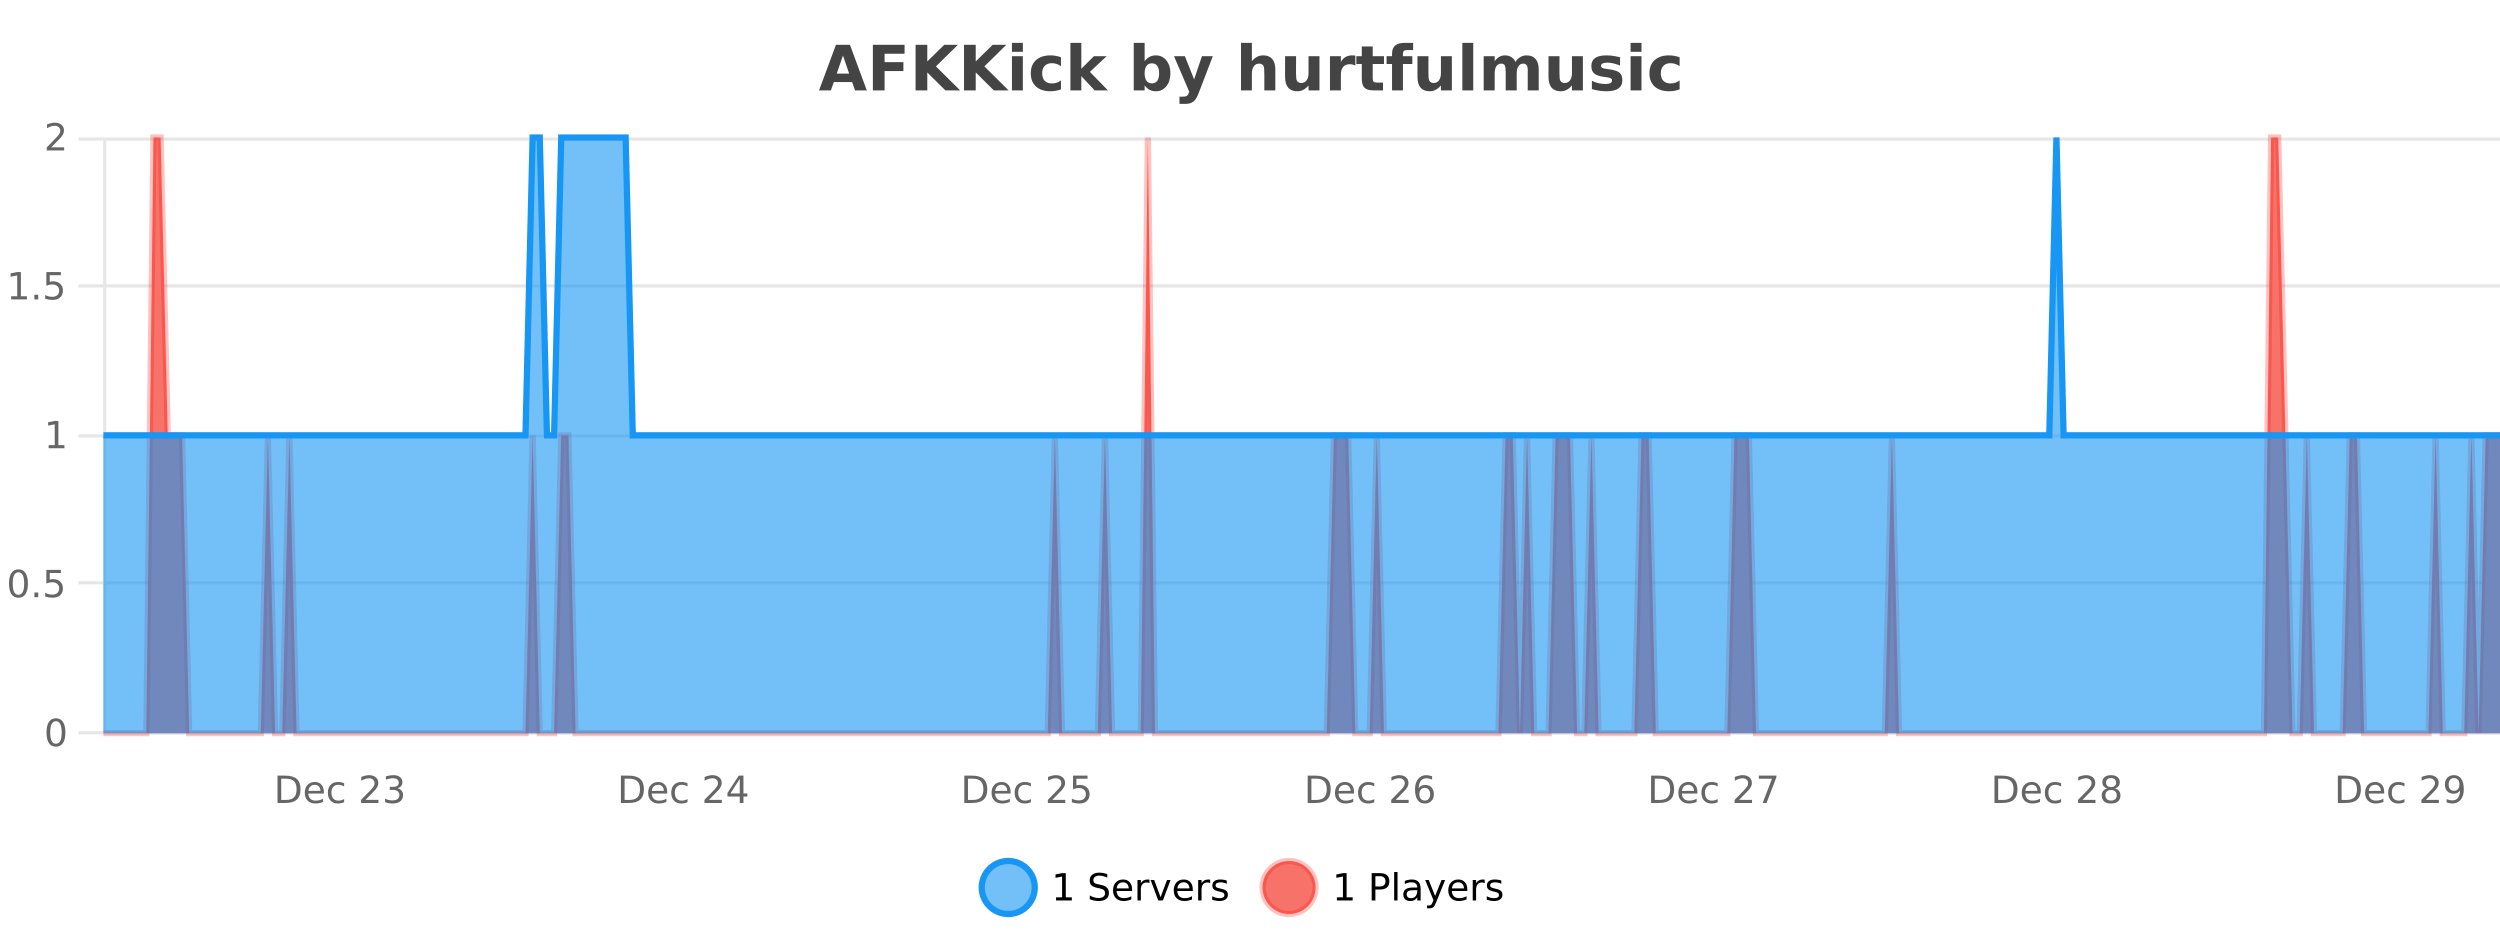 <?xml version="1.0" encoding="UTF-8"?>
<svg xmlns="http://www.w3.org/2000/svg" xmlns:xlink="http://www.w3.org/1999/xlink" width="800pt" height="300pt" viewBox="0 0 800 300" version="1.1">
<defs>
<clipPath id="clip1">
  <path d="M 285 263 L 360 263 L 360 300 L 285 300 Z M 285 263 "/>
</clipPath>
<clipPath id="clip2">
  <path d="M 375 263 L 450 263 L 450 300 L 375 300 Z M 375 263 "/>
</clipPath>
<clipPath id="clip3">
  <path d="M 33.086 44 L 800 44 L 800 234.602 L 33.086 234.602 Z M 33.086 44 "/>
</clipPath>
<clipPath id="clip4">
  <path d="M 32.086 43 L 800 43 L 800 235.602 L 32.086 235.602 Z M 32.086 43 "/>
</clipPath>
<clipPath id="clip5">
  <path d="M 33.086 44 L 800 44 L 800 234.602 L 33.086 234.602 Z M 33.086 44 "/>
</clipPath>
<clipPath id="clip6">
  <path d="M 32.086 43 L 800 43 L 800 168 L 32.086 168 Z M 32.086 43 "/>
</clipPath>
</defs>
<g id="surface4361471">
<rect x="0" y="0" width="800" height="300" style="fill:rgb(100%,100%,100%);fill-opacity:1;stroke:none;"/>
<path style="fill:none;stroke-width:1;stroke-linecap:butt;stroke-linejoin:miter;stroke:rgb(0%,0%,0%);stroke-opacity:0.098;stroke-miterlimit:10;" d="M 34 234.5 L 800 234.5 "/>
<path style="fill:none;stroke-width:1;stroke-linecap:butt;stroke-linejoin:miter;stroke:rgb(0%,0%,0%);stroke-opacity:0.098;stroke-miterlimit:10;" d="M 25.086 234.5 L 33 234.5 "/>
<path style="fill:none;stroke-width:1;stroke-linecap:butt;stroke-linejoin:miter;stroke:rgb(0%,0%,0%);stroke-opacity:0.098;stroke-miterlimit:10;" d="M 34 186.5 L 800 186.5 "/>
<path style="fill:none;stroke-width:1;stroke-linecap:butt;stroke-linejoin:miter;stroke:rgb(0%,0%,0%);stroke-opacity:0.098;stroke-miterlimit:10;" d="M 25.086 186.5 L 33 186.5 "/>
<path style="fill:none;stroke-width:1;stroke-linecap:butt;stroke-linejoin:miter;stroke:rgb(0%,0%,0%);stroke-opacity:0.098;stroke-miterlimit:10;" d="M 34 139.5 L 800 139.5 "/>
<path style="fill:none;stroke-width:1;stroke-linecap:butt;stroke-linejoin:miter;stroke:rgb(0%,0%,0%);stroke-opacity:0.098;stroke-miterlimit:10;" d="M 25.086 139.5 L 33 139.5 "/>
<path style="fill:none;stroke-width:1;stroke-linecap:butt;stroke-linejoin:miter;stroke:rgb(0%,0%,0%);stroke-opacity:0.098;stroke-miterlimit:10;" d="M 34 91.5 L 800 91.5 "/>
<path style="fill:none;stroke-width:1;stroke-linecap:butt;stroke-linejoin:miter;stroke:rgb(0%,0%,0%);stroke-opacity:0.098;stroke-miterlimit:10;" d="M 25.086 91.5 L 33 91.5 "/>
<path style="fill:none;stroke-width:1;stroke-linecap:butt;stroke-linejoin:miter;stroke:rgb(0%,0%,0%);stroke-opacity:0.098;stroke-miterlimit:10;" d="M 34 44.5 L 800 44.5 "/>
<path style="fill:none;stroke-width:1;stroke-linecap:butt;stroke-linejoin:miter;stroke:rgb(0%,0%,0%);stroke-opacity:0.098;stroke-miterlimit:10;" d="M 25.086 44.5 L 33 44.5 "/>
<path style=" stroke:none;fill-rule:nonzero;fill:rgb(9.02%,58.824%,95.294%);fill-opacity:0.6;" d="M 331.121 284 C 331.121 288.688 327.324 292.484 322.637 292.484 C 317.953 292.484 314.152 288.688 314.152 284 C 314.152 279.312 317.953 275.516 322.637 275.516 C 327.324 275.516 331.121 279.312 331.121 284 Z M 331.121 284 "/>
<g clip-path="url(#clip1)" clip-rule="nonzero">
<path style="fill:none;stroke-width:2;stroke-linecap:butt;stroke-linejoin:miter;stroke:rgb(9.02%,58.824%,95.294%);stroke-opacity:1;stroke-miterlimit:10;" d="M 331.121 284 C 331.121 288.688 327.324 292.484 322.637 292.484 C 317.953 292.484 314.152 288.688 314.152 284 C 314.152 279.312 317.953 275.516 322.637 275.516 C 327.324 275.516 331.121 279.312 331.121 284 Z M 331.121 284 "/>
</g>
<path style=" stroke:none;fill-rule:nonzero;fill:rgb(0%,0%,0%);fill-opacity:1;" d="M 337.938 287.156 L 339.875 287.156 L 339.875 280.484 L 337.766 280.906 L 337.766 279.828 L 339.859 279.406 L 341.047 279.406 L 341.047 287.156 L 342.984 287.156 L 342.984 288.156 L 337.938 288.156 Z M 354.32 279.688 L 354.32 280.844 C 353.871 280.637 353.445 280.48 353.039 280.375 C 352.641 280.262 352.262 280.203 351.898 280.203 C 351.25 280.203 350.75 280.328 350.398 280.578 C 350.055 280.828 349.883 281.188 349.883 281.656 C 349.883 282.043 349.996 282.336 350.227 282.531 C 350.453 282.73 350.898 282.887 351.555 283 L 352.258 283.156 C 353.141 283.324 353.793 283.621 354.211 284.047 C 354.637 284.465 354.852 285.027 354.852 285.734 C 354.852 286.59 354.562 287.234 353.992 287.672 C 353.43 288.109 352.594 288.328 351.492 288.328 C 351.086 288.328 350.648 288.281 350.18 288.188 C 349.711 288.094 349.227 287.953 348.727 287.766 L 348.727 286.547 C 349.203 286.82 349.672 287.023 350.133 287.156 C 350.602 287.293 351.055 287.359 351.492 287.359 C 352.168 287.359 352.688 287.23 353.055 286.969 C 353.43 286.699 353.617 286.32 353.617 285.828 C 353.617 285.402 353.48 285.07 353.211 284.828 C 352.949 284.578 352.516 284.398 351.914 284.281 L 351.195 284.141 C 350.309 283.965 349.668 283.688 349.273 283.312 C 348.887 282.938 348.695 282.418 348.695 281.75 C 348.695 280.969 348.965 280.359 349.508 279.922 C 350.047 279.477 350.797 279.25 351.758 279.25 C 352.172 279.25 352.59 279.289 353.008 279.359 C 353.434 279.434 353.871 279.543 354.32 279.688 Z M 362.266 284.609 L 362.266 285.125 L 357.297 285.125 C 357.348 285.875 357.57 286.445 357.969 286.828 C 358.375 287.215 358.93 287.406 359.641 287.406 C 360.055 287.406 360.457 287.359 360.844 287.266 C 361.238 287.164 361.629 287.008 362.016 286.797 L 362.016 287.828 C 361.617 287.984 361.219 288.105 360.812 288.188 C 360.406 288.281 359.992 288.328 359.578 288.328 C 358.535 288.328 357.707 288.027 357.094 287.422 C 356.477 286.809 356.172 285.98 356.172 284.938 C 356.172 283.867 356.461 283.016 357.047 282.391 C 357.629 281.758 358.41 281.438 359.391 281.438 C 360.273 281.438 360.973 281.727 361.484 282.297 C 362.004 282.859 362.266 283.633 362.266 284.609 Z M 361.188 284.281 C 361.176 283.699 361.008 283.23 360.688 282.875 C 360.363 282.523 359.938 282.344 359.406 282.344 C 358.801 282.344 358.316 282.516 357.953 282.859 C 357.598 283.203 357.395 283.684 357.344 284.297 Z M 367.836 282.594 C 367.711 282.531 367.574 282.484 367.43 282.453 C 367.293 282.414 367.137 282.391 366.961 282.391 C 366.355 282.391 365.887 282.59 365.555 282.984 C 365.23 283.383 365.07 283.953 365.07 284.703 L 365.07 288.156 L 363.992 288.156 L 363.992 281.594 L 365.07 281.594 L 365.07 282.609 C 365.297 282.215 365.594 281.922 365.961 281.734 C 366.324 281.539 366.766 281.438 367.289 281.438 C 367.359 281.438 367.438 281.445 367.523 281.453 C 367.617 281.465 367.715 281.48 367.82 281.5 Z M 368.195 281.594 L 369.336 281.594 L 371.383 287.094 L 373.445 281.594 L 374.586 281.594 L 372.117 288.156 L 370.648 288.156 Z M 381.688 284.609 L 381.688 285.125 L 376.719 285.125 C 376.77 285.875 376.992 286.445 377.391 286.828 C 377.797 287.215 378.352 287.406 379.062 287.406 C 379.477 287.406 379.879 287.359 380.266 287.266 C 380.66 287.164 381.051 287.008 381.438 286.797 L 381.438 287.828 C 381.039 287.984 380.641 288.105 380.234 288.188 C 379.828 288.281 379.414 288.328 379 288.328 C 377.957 288.328 377.129 288.027 376.516 287.422 C 375.898 286.809 375.594 285.98 375.594 284.938 C 375.594 283.867 375.883 283.016 376.469 282.391 C 377.051 281.758 377.832 281.438 378.812 281.438 C 379.695 281.438 380.395 281.727 380.906 282.297 C 381.426 282.859 381.688 283.633 381.688 284.609 Z M 380.609 284.281 C 380.598 283.699 380.43 283.23 380.109 282.875 C 379.785 282.523 379.359 282.344 378.828 282.344 C 378.223 282.344 377.738 282.516 377.375 282.859 C 377.02 283.203 376.816 283.684 376.766 284.297 Z M 387.258 282.594 C 387.133 282.531 386.996 282.484 386.852 282.453 C 386.715 282.414 386.559 282.391 386.383 282.391 C 385.777 282.391 385.309 282.59 384.977 282.984 C 384.652 283.383 384.492 283.953 384.492 284.703 L 384.492 288.156 L 383.414 288.156 L 383.414 281.594 L 384.492 281.594 L 384.492 282.609 C 384.719 282.215 385.016 281.922 385.383 281.734 C 385.746 281.539 386.188 281.438 386.711 281.438 C 386.781 281.438 386.859 281.445 386.945 281.453 C 387.039 281.465 387.137 281.48 387.242 281.5 Z M 392.562 281.781 L 392.562 282.812 C 392.258 282.656 391.941 282.543 391.609 282.469 C 391.285 282.387 390.945 282.344 390.594 282.344 C 390.062 282.344 389.66 282.43 389.391 282.594 C 389.117 282.75 388.984 282.996 388.984 283.328 C 388.984 283.578 389.078 283.777 389.266 283.922 C 389.461 284.059 389.852 284.188 390.438 284.312 L 390.797 284.406 C 391.566 284.562 392.113 284.793 392.438 285.094 C 392.758 285.398 392.922 285.812 392.922 286.344 C 392.922 286.961 392.676 287.445 392.188 287.797 C 391.707 288.152 391.047 288.328 390.203 288.328 C 389.848 288.328 389.477 288.289 389.094 288.219 C 388.719 288.156 388.32 288.059 387.906 287.922 L 387.906 286.797 C 388.301 287.008 388.691 287.164 389.078 287.266 C 389.461 287.371 389.848 287.422 390.234 287.422 C 390.734 287.422 391.117 287.34 391.391 287.172 C 391.672 286.996 391.812 286.746 391.812 286.422 C 391.812 286.133 391.711 285.906 391.516 285.75 C 391.316 285.594 390.883 285.445 390.219 285.297 L 389.844 285.219 C 389.176 285.074 388.691 284.855 388.391 284.562 C 388.098 284.273 387.953 283.875 387.953 283.375 C 387.953 282.75 388.172 282.273 388.609 281.938 C 389.047 281.605 389.664 281.438 390.469 281.438 C 390.863 281.438 391.238 281.469 391.594 281.531 C 391.945 281.586 392.27 281.668 392.562 281.781 Z M 332.637 277.016 "/>
<path style=" stroke:none;fill-rule:nonzero;fill:rgb(96.863%,44.706%,40.784%);fill-opacity:1;" d="M 420.988 284 C 420.988 288.688 417.191 292.484 412.504 292.484 C 407.82 292.484 404.02 288.688 404.02 284 C 404.02 279.312 407.82 275.516 412.504 275.516 C 417.191 275.516 420.988 279.312 420.988 284 Z M 420.988 284 "/>
<g clip-path="url(#clip2)" clip-rule="nonzero">
<path style="fill:none;stroke-width:2;stroke-linecap:butt;stroke-linejoin:miter;stroke:rgb(100%,4.706%,0%);stroke-opacity:0.247;stroke-miterlimit:10;" d="M 420.988 284 C 420.988 288.688 417.191 292.484 412.504 292.484 C 407.82 292.484 404.02 288.688 404.02 284 C 404.02 279.312 407.82 275.516 412.504 275.516 C 417.191 275.516 420.988 279.312 420.988 284 Z M 420.988 284 "/>
</g>
<path style=" stroke:none;fill-rule:nonzero;fill:rgb(0%,0%,0%);fill-opacity:1;" d="M 427.805 287.156 L 429.742 287.156 L 429.742 280.484 L 427.633 280.906 L 427.633 279.828 L 429.727 279.406 L 430.914 279.406 L 430.914 287.156 L 432.852 287.156 L 432.852 288.156 L 427.805 288.156 Z M 440.125 280.375 L 440.125 283.672 L 441.609 283.672 C 442.16 283.672 442.586 283.531 442.891 283.25 C 443.191 282.961 443.344 282.547 443.344 282.016 C 443.344 281.496 443.191 281.094 442.891 280.812 C 442.586 280.523 442.16 280.375 441.609 280.375 Z M 438.938 279.406 L 441.609 279.406 C 442.598 279.406 443.344 279.633 443.844 280.078 C 444.344 280.516 444.594 281.164 444.594 282.016 C 444.594 282.883 444.344 283.539 443.844 283.984 C 443.344 284.422 442.598 284.641 441.609 284.641 L 440.125 284.641 L 440.125 288.156 L 438.938 288.156 Z M 446.129 279.031 L 447.207 279.031 L 447.207 288.156 L 446.129 288.156 Z M 452.445 284.859 C 451.578 284.859 450.977 284.961 450.633 285.156 C 450.297 285.355 450.133 285.695 450.133 286.172 C 450.133 286.559 450.258 286.867 450.508 287.094 C 450.766 287.312 451.109 287.422 451.539 287.422 C 452.141 287.422 452.621 287.215 452.977 286.797 C 453.34 286.371 453.523 285.805 453.523 285.094 L 453.523 284.859 Z M 454.602 284.406 L 454.602 288.156 L 453.523 288.156 L 453.523 287.156 C 453.273 287.555 452.965 287.852 452.602 288.047 C 452.234 288.234 451.789 288.328 451.258 288.328 C 450.578 288.328 450.043 288.141 449.648 287.766 C 449.25 287.383 449.055 286.875 449.055 286.25 C 449.055 285.512 449.297 284.953 449.789 284.578 C 450.289 284.203 451.027 284.016 452.008 284.016 L 453.523 284.016 L 453.523 283.906 C 453.523 283.406 453.355 283.023 453.023 282.75 C 452.699 282.48 452.246 282.344 451.664 282.344 C 451.289 282.344 450.918 282.391 450.555 282.484 C 450.199 282.578 449.859 282.715 449.539 282.891 L 449.539 281.891 C 449.934 281.734 450.312 281.621 450.68 281.547 C 451.055 281.477 451.418 281.438 451.773 281.438 C 452.719 281.438 453.43 281.684 453.898 282.172 C 454.367 282.664 454.602 283.406 454.602 284.406 Z M 459.551 288.766 C 459.246 289.547 458.949 290.055 458.66 290.297 C 458.367 290.535 457.98 290.656 457.504 290.656 L 456.645 290.656 L 456.645 289.75 L 457.27 289.75 C 457.57 289.75 457.801 289.676 457.957 289.531 C 458.121 289.395 458.305 289.066 458.504 288.547 L 458.707 288.047 L 456.051 281.594 L 457.191 281.594 L 459.238 286.719 L 461.301 281.594 L 462.441 281.594 Z M 469.543 284.609 L 469.543 285.125 L 464.574 285.125 C 464.625 285.875 464.848 286.445 465.246 286.828 C 465.652 287.215 466.207 287.406 466.918 287.406 C 467.332 287.406 467.734 287.359 468.121 287.266 C 468.516 287.164 468.906 287.008 469.293 286.797 L 469.293 287.828 C 468.895 287.984 468.496 288.105 468.09 288.188 C 467.684 288.281 467.27 288.328 466.855 288.328 C 465.812 288.328 464.984 288.027 464.371 287.422 C 463.754 286.809 463.449 285.98 463.449 284.938 C 463.449 283.867 463.738 283.016 464.324 282.391 C 464.906 281.758 465.688 281.438 466.668 281.438 C 467.551 281.438 468.25 281.727 468.762 282.297 C 469.281 282.859 469.543 283.633 469.543 284.609 Z M 468.465 284.281 C 468.453 283.699 468.285 283.23 467.965 282.875 C 467.641 282.523 467.215 282.344 466.684 282.344 C 466.078 282.344 465.594 282.516 465.23 282.859 C 464.875 283.203 464.672 283.684 464.621 284.297 Z M 475.113 282.594 C 474.988 282.531 474.852 282.484 474.707 282.453 C 474.57 282.414 474.414 282.391 474.238 282.391 C 473.633 282.391 473.164 282.59 472.832 282.984 C 472.508 283.383 472.348 283.953 472.348 284.703 L 472.348 288.156 L 471.27 288.156 L 471.27 281.594 L 472.348 281.594 L 472.348 282.609 C 472.574 282.215 472.871 281.922 473.238 281.734 C 473.602 281.539 474.043 281.438 474.566 281.438 C 474.637 281.438 474.715 281.445 474.801 281.453 C 474.895 281.465 474.992 281.48 475.098 281.5 Z M 480.422 281.781 L 480.422 282.812 C 480.117 282.656 479.801 282.543 479.469 282.469 C 479.145 282.387 478.805 282.344 478.453 282.344 C 477.922 282.344 477.52 282.43 477.25 282.594 C 476.977 282.75 476.844 282.996 476.844 283.328 C 476.844 283.578 476.938 283.777 477.125 283.922 C 477.32 284.059 477.711 284.188 478.297 284.312 L 478.656 284.406 C 479.426 284.562 479.973 284.793 480.297 285.094 C 480.617 285.398 480.781 285.812 480.781 286.344 C 480.781 286.961 480.535 287.445 480.047 287.797 C 479.566 288.152 478.906 288.328 478.062 288.328 C 477.707 288.328 477.336 288.289 476.953 288.219 C 476.578 288.156 476.18 288.059 475.766 287.922 L 475.766 286.797 C 476.16 287.008 476.551 287.164 476.938 287.266 C 477.32 287.371 477.707 287.422 478.094 287.422 C 478.594 287.422 478.977 287.34 479.25 287.172 C 479.531 286.996 479.672 286.746 479.672 286.422 C 479.672 286.133 479.57 285.906 479.375 285.75 C 479.176 285.594 478.742 285.445 478.078 285.297 L 477.703 285.219 C 477.035 285.074 476.551 284.855 476.25 284.562 C 475.957 284.273 475.812 283.875 475.812 283.375 C 475.812 282.75 476.031 282.273 476.469 281.938 C 476.906 281.605 477.523 281.438 478.328 281.438 C 478.723 281.438 479.098 281.469 479.453 281.531 C 479.805 281.586 480.129 281.668 480.422 281.781 Z M 422.504 277.016 "/>
<path style=" stroke:none;fill-rule:nonzero;fill:rgb(26.667%,26.667%,26.667%);fill-opacity:1;" d="M 272.688 26.266 L 266.812 26.266 L 265.875 28.922 L 262.094 28.922 L 267.5 14.344 L 271.984 14.344 L 277.375 28.922 L 273.609 28.922 Z M 267.75 23.562 L 271.734 23.562 L 269.75 17.766 Z M 279.32 14.344 L 289.461 14.344 L 289.461 17.188 L 283.07 17.188 L 283.07 19.891 L 289.086 19.891 L 289.086 22.734 L 283.07 22.734 L 283.07 28.922 L 279.32 28.922 Z M 292.984 14.344 L 296.734 14.344 L 296.734 19.656 L 302.156 14.344 L 306.516 14.344 L 299.5 21.25 L 307.25 28.922 L 302.531 28.922 L 296.734 23.172 L 296.734 28.922 L 292.984 28.922 Z M 308.484 14.344 L 312.234 14.344 L 312.234 19.656 L 317.656 14.344 L 322.016 14.344 L 315 21.25 L 322.75 28.922 L 318.031 28.922 L 312.234 23.172 L 312.234 28.922 L 308.484 28.922 Z M 323.824 17.984 L 327.309 17.984 L 327.309 28.922 L 323.824 28.922 Z M 323.824 13.719 L 327.309 13.719 L 327.309 16.578 L 323.824 16.578 Z M 339.508 18.328 L 339.508 21.172 C 339.039 20.852 338.562 20.609 338.086 20.453 C 337.605 20.297 337.105 20.219 336.586 20.219 C 335.617 20.219 334.855 20.508 334.305 21.078 C 333.762 21.641 333.492 22.438 333.492 23.469 C 333.492 24.492 333.762 25.289 334.305 25.859 C 334.855 26.422 335.617 26.703 336.586 26.703 C 337.137 26.703 337.656 26.625 338.148 26.469 C 338.637 26.305 339.09 26.059 339.508 25.734 L 339.508 28.594 C 338.965 28.805 338.414 28.953 337.852 29.047 C 337.289 29.148 336.719 29.203 336.148 29.203 C 334.18 29.203 332.637 28.699 331.523 27.688 C 330.406 26.68 329.852 25.273 329.852 23.469 C 329.852 21.656 330.406 20.246 331.523 19.234 C 332.637 18.227 334.18 17.719 336.148 17.719 C 336.719 17.719 337.281 17.773 337.836 17.875 C 338.398 17.969 338.953 18.121 339.508 18.328 Z M 342.535 13.719 L 346.02 13.719 L 346.02 22 L 350.051 17.984 L 354.113 17.984 L 348.77 23 L 354.535 28.922 L 350.285 28.922 L 346.02 24.359 L 346.02 28.922 L 342.535 28.922 Z M 368.609 26.672 C 369.359 26.672 369.93 26.402 370.328 25.859 C 370.723 25.309 370.922 24.512 370.922 23.469 C 370.922 22.43 370.723 21.637 370.328 21.094 C 369.93 20.543 369.359 20.266 368.609 20.266 C 367.859 20.266 367.281 20.543 366.875 21.094 C 366.477 21.637 366.281 22.43 366.281 23.469 C 366.281 24.5 366.477 25.293 366.875 25.844 C 367.281 26.398 367.859 26.672 368.609 26.672 Z M 366.281 19.578 C 366.77 18.945 367.305 18.477 367.891 18.172 C 368.473 17.871 369.145 17.719 369.906 17.719 C 371.258 17.719 372.367 18.258 373.234 19.328 C 374.098 20.402 374.531 21.781 374.531 23.469 C 374.531 25.148 374.098 26.523 373.234 27.594 C 372.367 28.668 371.258 29.203 369.906 29.203 C 369.145 29.203 368.473 29.051 367.891 28.75 C 367.305 28.449 366.77 27.98 366.281 27.344 L 366.281 28.922 L 362.797 28.922 L 362.797 13.719 L 366.281 13.719 Z M 375.68 17.984 L 379.164 17.984 L 382.117 25.406 L 384.617 17.984 L 388.102 17.984 L 383.508 29.953 C 383.047 31.172 382.508 32.02 381.883 32.5 C 381.266 32.988 380.461 33.234 379.461 33.234 L 377.43 33.234 L 377.43 30.938 L 378.523 30.938 C 379.117 30.938 379.547 30.844 379.82 30.656 C 380.09 30.469 380.297 30.129 380.445 29.641 L 380.555 29.344 Z M 408.102 22.266 L 408.102 28.922 L 404.586 28.922 L 404.586 23.844 C 404.586 22.887 404.562 22.23 404.523 21.875 C 404.48 21.512 404.406 21.246 404.305 21.078 C 404.168 20.852 403.98 20.672 403.742 20.547 C 403.512 20.422 403.246 20.359 402.945 20.359 C 402.215 20.359 401.641 20.641 401.227 21.203 C 400.809 21.766 400.602 22.547 400.602 23.547 L 400.602 28.922 L 397.117 28.922 L 397.117 13.719 L 400.602 13.719 L 400.602 19.578 C 401.133 18.945 401.695 18.477 402.289 18.172 C 402.883 17.871 403.531 17.719 404.242 17.719 C 405.512 17.719 406.469 18.109 407.117 18.891 C 407.773 19.664 408.102 20.789 408.102 22.266 Z M 411.227 24.656 L 411.227 17.984 L 414.742 17.984 L 414.742 19.078 C 414.742 19.672 414.734 20.418 414.727 21.312 C 414.727 22.211 414.727 22.805 414.727 23.094 C 414.727 23.98 414.746 24.617 414.789 25 C 414.84 25.387 414.918 25.668 415.023 25.844 C 415.168 26.074 415.355 26.25 415.586 26.375 C 415.812 26.5 416.078 26.562 416.383 26.562 C 417.109 26.562 417.684 26.281 418.102 25.719 C 418.516 25.156 418.727 24.383 418.727 23.391 L 418.727 17.984 L 422.227 17.984 L 422.227 28.922 L 418.727 28.922 L 418.727 27.344 C 418.195 27.98 417.633 28.449 417.039 28.75 C 416.453 29.051 415.809 29.203 415.102 29.203 C 413.84 29.203 412.875 28.82 412.211 28.047 C 411.555 27.266 411.227 26.137 411.227 24.656 Z M 433.719 20.969 C 433.406 20.824 433.098 20.719 432.797 20.656 C 432.492 20.586 432.191 20.547 431.891 20.547 C 430.984 20.547 430.285 20.836 429.797 21.406 C 429.316 21.98 429.078 22.805 429.078 23.875 L 429.078 28.922 L 425.594 28.922 L 425.594 17.984 L 429.078 17.984 L 429.078 19.781 C 429.523 19.062 430.039 18.543 430.625 18.219 C 431.207 17.887 431.906 17.719 432.719 17.719 C 432.844 17.719 432.973 17.727 433.109 17.734 C 433.242 17.746 433.441 17.766 433.703 17.797 Z M 439.266 14.875 L 439.266 17.984 L 442.875 17.984 L 442.875 20.484 L 439.266 20.484 L 439.266 25.125 C 439.266 25.637 439.363 25.98 439.562 26.156 C 439.77 26.336 440.172 26.422 440.766 26.422 L 442.562 26.422 L 442.562 28.922 L 439.562 28.922 C 438.188 28.922 437.207 28.637 436.625 28.062 C 436.051 27.48 435.766 26.5 435.766 25.125 L 435.766 20.484 L 434.031 20.484 L 434.031 17.984 L 435.766 17.984 L 435.766 14.875 Z M 452.203 13.719 L 452.203 16.016 L 450.266 16.016 C 449.773 16.016 449.43 16.109 449.234 16.297 C 449.035 16.477 448.938 16.781 448.938 17.219 L 448.938 17.984 L 451.938 17.984 L 451.938 20.484 L 448.938 20.484 L 448.938 28.922 L 445.453 28.922 L 445.453 20.484 L 443.703 20.484 L 443.703 17.984 L 445.453 17.984 L 445.453 17.219 C 445.453 16.031 445.781 15.152 446.438 14.578 C 447.102 14.008 448.133 13.719 449.531 13.719 Z M 453.594 24.656 L 453.594 17.984 L 457.109 17.984 L 457.109 19.078 C 457.109 19.672 457.102 20.418 457.094 21.312 C 457.094 22.211 457.094 22.805 457.094 23.094 C 457.094 23.98 457.113 24.617 457.156 25 C 457.207 25.387 457.285 25.668 457.391 25.844 C 457.535 26.074 457.723 26.25 457.953 26.375 C 458.18 26.5 458.445 26.562 458.75 26.562 C 459.477 26.562 460.051 26.281 460.469 25.719 C 460.883 25.156 461.094 24.383 461.094 23.391 L 461.094 17.984 L 464.594 17.984 L 464.594 28.922 L 461.094 28.922 L 461.094 27.344 C 460.562 27.98 460 28.449 459.406 28.75 C 458.82 29.051 458.176 29.203 457.469 29.203 C 456.207 29.203 455.242 28.82 454.578 28.047 C 453.922 27.266 453.594 26.137 453.594 24.656 Z M 467.953 13.719 L 471.438 13.719 L 471.438 28.922 L 467.953 28.922 Z M 484.938 19.797 C 485.383 19.121 485.91 18.605 486.516 18.25 C 487.129 17.898 487.801 17.719 488.531 17.719 C 489.781 17.719 490.734 18.109 491.391 18.891 C 492.055 19.664 492.391 20.789 492.391 22.266 L 492.391 28.922 L 488.875 28.922 L 488.875 23.219 C 488.875 23.137 488.875 23.047 488.875 22.953 C 488.883 22.859 488.891 22.73 488.891 22.562 C 488.891 21.793 488.773 21.234 488.547 20.891 C 488.316 20.539 487.945 20.359 487.438 20.359 C 486.781 20.359 486.27 20.637 485.906 21.188 C 485.539 21.73 485.352 22.516 485.344 23.547 L 485.344 28.922 L 481.828 28.922 L 481.828 23.219 C 481.828 22.012 481.723 21.234 481.516 20.891 C 481.305 20.539 480.938 20.359 480.406 20.359 C 479.727 20.359 479.207 20.637 478.844 21.188 C 478.477 21.73 478.297 22.516 478.297 23.547 L 478.297 28.922 L 474.781 28.922 L 474.781 17.984 L 478.297 17.984 L 478.297 19.578 C 478.734 18.965 479.227 18.5 479.781 18.188 C 480.332 17.875 480.945 17.719 481.625 17.719 C 482.375 17.719 483.039 17.902 483.625 18.266 C 484.207 18.633 484.645 19.141 484.938 19.797 Z M 495.523 24.656 L 495.523 17.984 L 499.039 17.984 L 499.039 19.078 C 499.039 19.672 499.031 20.418 499.023 21.312 C 499.023 22.211 499.023 22.805 499.023 23.094 C 499.023 23.98 499.043 24.617 499.086 25 C 499.137 25.387 499.215 25.668 499.32 25.844 C 499.465 26.074 499.652 26.25 499.883 26.375 C 500.109 26.5 500.375 26.562 500.68 26.562 C 501.406 26.562 501.98 26.281 502.398 25.719 C 502.812 25.156 503.023 24.383 503.023 23.391 L 503.023 17.984 L 506.523 17.984 L 506.523 28.922 L 503.023 28.922 L 503.023 27.344 C 502.492 27.98 501.93 28.449 501.336 28.75 C 500.75 29.051 500.105 29.203 499.398 29.203 C 498.137 29.203 497.172 28.82 496.508 28.047 C 495.852 27.266 495.523 26.137 495.523 24.656 Z M 518.422 18.328 L 518.422 20.984 C 517.68 20.672 516.961 20.438 516.266 20.281 C 515.566 20.125 514.906 20.047 514.281 20.047 C 513.625 20.047 513.133 20.133 512.812 20.297 C 512.488 20.465 512.328 20.719 512.328 21.062 C 512.328 21.344 512.445 21.559 512.688 21.703 C 512.938 21.852 513.375 21.961 514 22.031 L 514.625 22.125 C 516.414 22.355 517.617 22.73 518.234 23.25 C 518.848 23.773 519.156 24.59 519.156 25.703 C 519.156 26.871 518.723 27.746 517.859 28.328 C 517.004 28.914 515.727 29.203 514.031 29.203 C 513.301 29.203 512.551 29.145 511.781 29.031 C 511.008 28.918 510.219 28.746 509.406 28.516 L 509.406 25.859 C 510.102 26.203 510.816 26.461 511.547 26.625 C 512.273 26.793 513.02 26.875 513.781 26.875 C 514.469 26.875 514.984 26.781 515.328 26.594 C 515.672 26.406 515.844 26.125 515.844 25.75 C 515.844 25.438 515.723 25.211 515.484 25.062 C 515.242 24.906 514.77 24.789 514.062 24.703 L 513.453 24.625 C 511.891 24.43 510.797 24.07 510.172 23.547 C 509.547 23.016 509.234 22.215 509.234 21.141 C 509.234 19.984 509.629 19.125 510.422 18.562 C 511.223 18 512.441 17.719 514.078 17.719 C 514.723 17.719 515.398 17.773 516.109 17.875 C 516.816 17.969 517.586 18.121 518.422 18.328 Z M 521.793 17.984 L 525.277 17.984 L 525.277 28.922 L 521.793 28.922 Z M 521.793 13.719 L 525.277 13.719 L 525.277 16.578 L 521.793 16.578 Z M 537.477 18.328 L 537.477 21.172 C 537.008 20.852 536.531 20.609 536.055 20.453 C 535.574 20.297 535.074 20.219 534.555 20.219 C 533.586 20.219 532.824 20.508 532.273 21.078 C 531.73 21.641 531.461 22.438 531.461 23.469 C 531.461 24.492 531.73 25.289 532.273 25.859 C 532.824 26.422 533.586 26.703 534.555 26.703 C 535.105 26.703 535.625 26.625 536.117 26.469 C 536.605 26.305 537.059 26.059 537.477 25.734 L 537.477 28.594 C 536.934 28.805 536.383 28.953 535.82 29.047 C 535.258 29.148 534.688 29.203 534.117 29.203 C 532.148 29.203 530.605 28.699 529.492 27.688 C 528.375 26.68 527.82 25.273 527.82 23.469 C 527.82 21.656 528.375 20.246 529.492 19.234 C 530.605 18.227 532.148 17.719 534.117 17.719 C 534.688 17.719 535.25 17.773 535.805 17.875 C 536.367 17.969 536.922 18.121 537.477 18.328 Z M 262 10.359 "/>
<path style="fill:none;stroke-width:1;stroke-linecap:butt;stroke-linejoin:miter;stroke:rgb(0%,0%,0%);stroke-opacity:0.098;stroke-miterlimit:10;" d="M 33 234.5 L 801 234.5 "/>
<path style=" stroke:none;fill-rule:nonzero;fill:rgb(40%,40%,40%);fill-opacity:1;" d="M 89.992 249.172 L 89.992 255.984 L 91.43 255.984 C 92.637 255.984 93.516 255.715 94.07 255.172 C 94.633 254.621 94.914 253.75 94.914 252.562 C 94.914 251.398 94.633 250.543 94.07 250 C 93.516 249.449 92.637 249.172 91.43 249.172 Z M 88.805 248.203 L 91.242 248.203 C 92.938 248.203 94.184 248.559 94.977 249.266 C 95.766 249.965 96.164 251.062 96.164 252.562 C 96.164 254.074 95.762 255.184 94.961 255.891 C 94.168 256.602 92.93 256.953 91.242 256.953 L 88.805 256.953 Z M 103.625 253.406 L 103.625 253.922 L 98.656 253.922 C 98.707 254.672 98.93 255.242 99.328 255.625 C 99.734 256.012 100.289 256.203 101 256.203 C 101.414 256.203 101.816 256.156 102.203 256.062 C 102.598 255.961 102.988 255.805 103.375 255.594 L 103.375 256.625 C 102.977 256.781 102.578 256.902 102.172 256.984 C 101.766 257.078 101.352 257.125 100.938 257.125 C 99.895 257.125 99.066 256.824 98.453 256.219 C 97.836 255.605 97.531 254.777 97.531 253.734 C 97.531 252.664 97.82 251.812 98.406 251.188 C 98.988 250.555 99.77 250.234 100.75 250.234 C 101.633 250.234 102.332 250.523 102.844 251.094 C 103.363 251.656 103.625 252.43 103.625 253.406 Z M 102.547 253.078 C 102.535 252.496 102.367 252.027 102.047 251.672 C 101.723 251.32 101.297 251.141 100.766 251.141 C 100.16 251.141 99.676 251.312 99.312 251.656 C 98.957 252 98.754 252.48 98.703 253.094 Z M 110.117 250.641 L 110.117 251.656 C 109.805 251.48 109.496 251.352 109.195 251.266 C 108.891 251.184 108.586 251.141 108.273 251.141 C 107.562 251.141 107.016 251.367 106.633 251.812 C 106.246 252.25 106.055 252.871 106.055 253.672 C 106.055 254.477 106.246 255.102 106.633 255.547 C 107.016 255.984 107.562 256.203 108.273 256.203 C 108.586 256.203 108.891 256.164 109.195 256.078 C 109.496 255.996 109.805 255.871 110.117 255.703 L 110.117 256.703 C 109.812 256.84 109.5 256.945 109.18 257.016 C 108.855 257.086 108.512 257.125 108.148 257.125 C 107.156 257.125 106.371 256.82 105.789 256.203 C 105.203 255.578 104.914 254.734 104.914 253.672 C 104.914 252.609 105.203 251.773 105.789 251.156 C 106.383 250.543 107.195 250.234 108.227 250.234 C 108.547 250.234 108.867 250.273 109.18 250.344 C 109.5 250.406 109.812 250.508 110.117 250.641 Z M 116.965 255.953 L 121.105 255.953 L 121.105 256.953 L 115.543 256.953 L 115.543 255.953 C 115.988 255.496 116.598 254.875 117.371 254.094 C 118.152 253.305 118.641 252.793 118.84 252.562 C 119.223 252.148 119.488 251.793 119.637 251.5 C 119.793 251.199 119.871 250.906 119.871 250.625 C 119.871 250.156 119.703 249.777 119.371 249.484 C 119.047 249.195 118.625 249.047 118.105 249.047 C 117.73 249.047 117.332 249.109 116.918 249.234 C 116.512 249.359 116.074 249.559 115.605 249.828 L 115.605 248.625 C 116.082 248.438 116.527 248.297 116.934 248.203 C 117.348 248.102 117.73 248.047 118.074 248.047 C 118.98 248.047 119.703 248.277 120.246 248.734 C 120.785 249.184 121.059 249.789 121.059 250.547 C 121.059 250.902 120.988 251.242 120.855 251.562 C 120.719 251.887 120.473 252.266 120.121 252.703 C 120.016 252.82 119.703 253.148 119.184 253.688 C 118.66 254.23 117.922 254.984 116.965 255.953 Z M 127.18 252.234 C 127.742 252.359 128.18 252.617 128.492 253 C 128.812 253.375 128.977 253.844 128.977 254.406 C 128.977 255.273 128.68 255.945 128.086 256.422 C 127.492 256.891 126.648 257.125 125.555 257.125 C 125.188 257.125 124.809 257.086 124.414 257.016 C 124.027 256.945 123.633 256.836 123.227 256.688 L 123.227 255.547 C 123.547 255.734 123.902 255.883 124.289 255.984 C 124.684 256.078 125.094 256.125 125.523 256.125 C 126.262 256.125 126.824 255.98 127.211 255.688 C 127.605 255.398 127.805 254.969 127.805 254.406 C 127.805 253.898 127.621 253.496 127.258 253.203 C 126.891 252.914 126.391 252.766 125.758 252.766 L 124.727 252.766 L 124.727 251.797 L 125.805 251.797 C 126.375 251.797 126.82 251.684 127.133 251.453 C 127.445 251.215 127.602 250.875 127.602 250.438 C 127.602 249.992 127.438 249.648 127.117 249.406 C 126.805 249.168 126.352 249.047 125.758 249.047 C 125.422 249.047 125.07 249.086 124.695 249.156 C 124.328 249.219 123.922 249.324 123.477 249.469 L 123.477 248.422 C 123.934 248.297 124.355 248.203 124.742 248.141 C 125.137 248.078 125.508 248.047 125.852 248.047 C 126.758 248.047 127.469 248.25 127.992 248.656 C 128.512 249.062 128.773 249.617 128.773 250.312 C 128.773 250.805 128.633 251.215 128.352 251.547 C 128.078 251.883 127.688 252.109 127.18 252.234 Z M 87.633 245.816 "/>
<path style=" stroke:none;fill-rule:nonzero;fill:rgb(40%,40%,40%);fill-opacity:1;" d="M 199.875 249.172 L 199.875 255.984 L 201.312 255.984 C 202.52 255.984 203.398 255.715 203.953 255.172 C 204.516 254.621 204.797 253.75 204.797 252.562 C 204.797 251.398 204.516 250.543 203.953 250 C 203.398 249.449 202.52 249.172 201.312 249.172 Z M 198.688 248.203 L 201.125 248.203 C 202.82 248.203 204.066 248.559 204.859 249.266 C 205.648 249.965 206.047 251.062 206.047 252.562 C 206.047 254.074 205.645 255.184 204.844 255.891 C 204.051 256.602 202.812 256.953 201.125 256.953 L 198.688 256.953 Z M 213.508 253.406 L 213.508 253.922 L 208.539 253.922 C 208.59 254.672 208.812 255.242 209.211 255.625 C 209.617 256.012 210.172 256.203 210.883 256.203 C 211.297 256.203 211.699 256.156 212.086 256.062 C 212.48 255.961 212.871 255.805 213.258 255.594 L 213.258 256.625 C 212.859 256.781 212.461 256.902 212.055 256.984 C 211.648 257.078 211.234 257.125 210.82 257.125 C 209.777 257.125 208.949 256.824 208.336 256.219 C 207.719 255.605 207.414 254.777 207.414 253.734 C 207.414 252.664 207.703 251.812 208.289 251.188 C 208.871 250.555 209.652 250.234 210.633 250.234 C 211.516 250.234 212.215 250.523 212.727 251.094 C 213.246 251.656 213.508 252.43 213.508 253.406 Z M 212.43 253.078 C 212.418 252.496 212.25 252.027 211.93 251.672 C 211.605 251.32 211.18 251.141 210.648 251.141 C 210.043 251.141 209.559 251.312 209.195 251.656 C 208.84 252 208.637 252.48 208.586 253.094 Z M 220 250.641 L 220 251.656 C 219.688 251.48 219.379 251.352 219.078 251.266 C 218.773 251.184 218.469 251.141 218.156 251.141 C 217.445 251.141 216.898 251.367 216.516 251.812 C 216.129 252.25 215.938 252.871 215.938 253.672 C 215.938 254.477 216.129 255.102 216.516 255.547 C 216.898 255.984 217.445 256.203 218.156 256.203 C 218.469 256.203 218.773 256.164 219.078 256.078 C 219.379 255.996 219.688 255.871 220 255.703 L 220 256.703 C 219.695 256.84 219.383 256.945 219.062 257.016 C 218.738 257.086 218.395 257.125 218.031 257.125 C 217.039 257.125 216.254 256.82 215.672 256.203 C 215.086 255.578 214.797 254.734 214.797 253.672 C 214.797 252.609 215.086 251.773 215.672 251.156 C 216.266 250.543 217.078 250.234 218.109 250.234 C 218.43 250.234 218.75 250.273 219.062 250.344 C 219.383 250.406 219.695 250.508 220 250.641 Z M 226.848 255.953 L 230.988 255.953 L 230.988 256.953 L 225.426 256.953 L 225.426 255.953 C 225.871 255.496 226.48 254.875 227.254 254.094 C 228.035 253.305 228.523 252.793 228.723 252.562 C 229.105 252.148 229.371 251.793 229.52 251.5 C 229.676 251.199 229.754 250.906 229.754 250.625 C 229.754 250.156 229.586 249.777 229.254 249.484 C 228.93 249.195 228.508 249.047 227.988 249.047 C 227.613 249.047 227.215 249.109 226.801 249.234 C 226.395 249.359 225.957 249.559 225.488 249.828 L 225.488 248.625 C 225.965 248.438 226.41 248.297 226.816 248.203 C 227.23 248.102 227.613 248.047 227.957 248.047 C 228.863 248.047 229.586 248.277 230.129 248.734 C 230.668 249.184 230.941 249.789 230.941 250.547 C 230.941 250.902 230.871 251.242 230.738 251.562 C 230.602 251.887 230.355 252.266 230.004 252.703 C 229.898 252.82 229.586 253.148 229.066 253.688 C 228.543 254.23 227.805 254.984 226.848 255.953 Z M 236.719 249.234 L 233.734 253.906 L 236.719 253.906 Z M 236.406 248.203 L 237.906 248.203 L 237.906 253.906 L 239.156 253.906 L 239.156 254.891 L 237.906 254.891 L 237.906 256.953 L 236.719 256.953 L 236.719 254.891 L 232.781 254.891 L 232.781 253.75 Z M 197.516 245.816 "/>
<path style=" stroke:none;fill-rule:nonzero;fill:rgb(40%,40%,40%);fill-opacity:1;" d="M 309.762 249.172 L 309.762 255.984 L 311.199 255.984 C 312.406 255.984 313.285 255.715 313.84 255.172 C 314.402 254.621 314.684 253.75 314.684 252.562 C 314.684 251.398 314.402 250.543 313.84 250 C 313.285 249.449 312.406 249.172 311.199 249.172 Z M 308.574 248.203 L 311.012 248.203 C 312.707 248.203 313.953 248.559 314.746 249.266 C 315.535 249.965 315.934 251.062 315.934 252.562 C 315.934 254.074 315.531 255.184 314.73 255.891 C 313.938 256.602 312.699 256.953 311.012 256.953 L 308.574 256.953 Z M 323.391 253.406 L 323.391 253.922 L 318.422 253.922 C 318.473 254.672 318.695 255.242 319.094 255.625 C 319.5 256.012 320.055 256.203 320.766 256.203 C 321.18 256.203 321.582 256.156 321.969 256.062 C 322.363 255.961 322.754 255.805 323.141 255.594 L 323.141 256.625 C 322.742 256.781 322.344 256.902 321.938 256.984 C 321.531 257.078 321.117 257.125 320.703 257.125 C 319.66 257.125 318.832 256.824 318.219 256.219 C 317.602 255.605 317.297 254.777 317.297 253.734 C 317.297 252.664 317.586 251.812 318.172 251.188 C 318.754 250.555 319.535 250.234 320.516 250.234 C 321.398 250.234 322.098 250.523 322.609 251.094 C 323.129 251.656 323.391 252.43 323.391 253.406 Z M 322.312 253.078 C 322.301 252.496 322.133 252.027 321.812 251.672 C 321.488 251.32 321.062 251.141 320.531 251.141 C 319.926 251.141 319.441 251.312 319.078 251.656 C 318.723 252 318.52 252.48 318.469 253.094 Z M 329.883 250.641 L 329.883 251.656 C 329.57 251.48 329.262 251.352 328.961 251.266 C 328.656 251.184 328.352 251.141 328.039 251.141 C 327.328 251.141 326.781 251.367 326.398 251.812 C 326.012 252.25 325.82 252.871 325.82 253.672 C 325.82 254.477 326.012 255.102 326.398 255.547 C 326.781 255.984 327.328 256.203 328.039 256.203 C 328.352 256.203 328.656 256.164 328.961 256.078 C 329.262 255.996 329.57 255.871 329.883 255.703 L 329.883 256.703 C 329.578 256.84 329.266 256.945 328.945 257.016 C 328.621 257.086 328.277 257.125 327.914 257.125 C 326.922 257.125 326.137 256.82 325.555 256.203 C 324.969 255.578 324.68 254.734 324.68 253.672 C 324.68 252.609 324.969 251.773 325.555 251.156 C 326.148 250.543 326.961 250.234 327.992 250.234 C 328.312 250.234 328.633 250.273 328.945 250.344 C 329.266 250.406 329.578 250.508 329.883 250.641 Z M 336.734 255.953 L 340.875 255.953 L 340.875 256.953 L 335.312 256.953 L 335.312 255.953 C 335.758 255.496 336.367 254.875 337.141 254.094 C 337.922 253.305 338.41 252.793 338.609 252.562 C 338.992 252.148 339.258 251.793 339.406 251.5 C 339.562 251.199 339.641 250.906 339.641 250.625 C 339.641 250.156 339.473 249.777 339.141 249.484 C 338.816 249.195 338.395 249.047 337.875 249.047 C 337.5 249.047 337.102 249.109 336.688 249.234 C 336.281 249.359 335.844 249.559 335.375 249.828 L 335.375 248.625 C 335.852 248.438 336.297 248.297 336.703 248.203 C 337.117 248.102 337.5 248.047 337.844 248.047 C 338.75 248.047 339.473 248.277 340.016 248.734 C 340.555 249.184 340.828 249.789 340.828 250.547 C 340.828 250.902 340.758 251.242 340.625 251.562 C 340.488 251.887 340.242 252.266 339.891 252.703 C 339.785 252.82 339.473 253.148 338.953 253.688 C 338.43 254.23 337.691 254.984 336.734 255.953 Z M 343.367 248.203 L 348.008 248.203 L 348.008 249.203 L 344.445 249.203 L 344.445 251.344 C 344.621 251.281 344.793 251.242 344.961 251.219 C 345.137 251.188 345.309 251.172 345.477 251.172 C 346.453 251.172 347.23 251.445 347.805 251.984 C 348.375 252.516 348.664 253.234 348.664 254.141 C 348.664 255.09 348.367 255.824 347.773 256.344 C 347.188 256.867 346.367 257.125 345.305 257.125 C 344.93 257.125 344.547 257.094 344.164 257.031 C 343.789 256.969 343.398 256.875 342.992 256.75 L 342.992 255.562 C 343.344 255.75 343.711 255.891 344.086 255.984 C 344.461 256.078 344.855 256.125 345.273 256.125 C 345.949 256.125 346.484 255.949 346.883 255.594 C 347.277 255.242 347.477 254.758 347.477 254.141 C 347.477 253.539 347.277 253.059 346.883 252.703 C 346.484 252.352 345.949 252.172 345.273 252.172 C 344.961 252.172 344.641 252.211 344.32 252.281 C 344.008 252.344 343.688 252.449 343.367 252.594 Z M 307.402 245.816 "/>
<path style=" stroke:none;fill-rule:nonzero;fill:rgb(40%,40%,40%);fill-opacity:1;" d="M 419.648 249.172 L 419.648 255.984 L 421.086 255.984 C 422.293 255.984 423.172 255.715 423.727 255.172 C 424.289 254.621 424.57 253.75 424.57 252.562 C 424.57 251.398 424.289 250.543 423.727 250 C 423.172 249.449 422.293 249.172 421.086 249.172 Z M 418.461 248.203 L 420.898 248.203 C 422.594 248.203 423.84 248.559 424.633 249.266 C 425.422 249.965 425.82 251.062 425.82 252.562 C 425.82 254.074 425.418 255.184 424.617 255.891 C 423.824 256.602 422.586 256.953 420.898 256.953 L 418.461 256.953 Z M 433.281 253.406 L 433.281 253.922 L 428.312 253.922 C 428.363 254.672 428.586 255.242 428.984 255.625 C 429.391 256.012 429.945 256.203 430.656 256.203 C 431.07 256.203 431.473 256.156 431.859 256.062 C 432.254 255.961 432.645 255.805 433.031 255.594 L 433.031 256.625 C 432.633 256.781 432.234 256.902 431.828 256.984 C 431.422 257.078 431.008 257.125 430.594 257.125 C 429.551 257.125 428.723 256.824 428.109 256.219 C 427.492 255.605 427.188 254.777 427.188 253.734 C 427.188 252.664 427.477 251.812 428.062 251.188 C 428.645 250.555 429.426 250.234 430.406 250.234 C 431.289 250.234 431.988 250.523 432.5 251.094 C 433.02 251.656 433.281 252.43 433.281 253.406 Z M 432.203 253.078 C 432.191 252.496 432.023 252.027 431.703 251.672 C 431.379 251.32 430.953 251.141 430.422 251.141 C 429.816 251.141 429.332 251.312 428.969 251.656 C 428.613 252 428.41 252.48 428.359 253.094 Z M 439.773 250.641 L 439.773 251.656 C 439.461 251.48 439.152 251.352 438.852 251.266 C 438.547 251.184 438.242 251.141 437.93 251.141 C 437.219 251.141 436.672 251.367 436.289 251.812 C 435.902 252.25 435.711 252.871 435.711 253.672 C 435.711 254.477 435.902 255.102 436.289 255.547 C 436.672 255.984 437.219 256.203 437.93 256.203 C 438.242 256.203 438.547 256.164 438.852 256.078 C 439.152 255.996 439.461 255.871 439.773 255.703 L 439.773 256.703 C 439.469 256.84 439.156 256.945 438.836 257.016 C 438.512 257.086 438.168 257.125 437.805 257.125 C 436.812 257.125 436.027 256.82 435.445 256.203 C 434.859 255.578 434.57 254.734 434.57 253.672 C 434.57 252.609 434.859 251.773 435.445 251.156 C 436.039 250.543 436.852 250.234 437.883 250.234 C 438.203 250.234 438.523 250.273 438.836 250.344 C 439.156 250.406 439.469 250.508 439.773 250.641 Z M 446.621 255.953 L 450.762 255.953 L 450.762 256.953 L 445.199 256.953 L 445.199 255.953 C 445.645 255.496 446.254 254.875 447.027 254.094 C 447.809 253.305 448.297 252.793 448.496 252.562 C 448.879 252.148 449.145 251.793 449.293 251.5 C 449.449 251.199 449.527 250.906 449.527 250.625 C 449.527 250.156 449.359 249.777 449.027 249.484 C 448.703 249.195 448.281 249.047 447.762 249.047 C 447.387 249.047 446.988 249.109 446.574 249.234 C 446.168 249.359 445.73 249.559 445.262 249.828 L 445.262 248.625 C 445.738 248.438 446.184 248.297 446.59 248.203 C 447.004 248.102 447.387 248.047 447.73 248.047 C 448.637 248.047 449.359 248.277 449.902 248.734 C 450.441 249.184 450.715 249.789 450.715 250.547 C 450.715 250.902 450.645 251.242 450.512 251.562 C 450.375 251.887 450.129 252.266 449.777 252.703 C 449.672 252.82 449.359 253.148 448.84 253.688 C 448.316 254.23 447.578 254.984 446.621 255.953 Z M 455.93 252.109 C 455.398 252.109 454.977 252.293 454.664 252.656 C 454.352 253.023 454.195 253.516 454.195 254.141 C 454.195 254.777 454.352 255.277 454.664 255.641 C 454.977 256.008 455.398 256.188 455.93 256.188 C 456.461 256.188 456.875 256.008 457.18 255.641 C 457.492 255.277 457.648 254.777 457.648 254.141 C 457.648 253.516 457.492 253.023 457.18 252.656 C 456.875 252.293 456.461 252.109 455.93 252.109 Z M 458.273 248.391 L 458.273 249.469 C 457.969 249.336 457.668 249.23 457.367 249.156 C 457.062 249.086 456.766 249.047 456.477 249.047 C 455.695 249.047 455.094 249.312 454.68 249.844 C 454.273 250.367 454.039 251.156 453.977 252.219 C 454.203 251.887 454.492 251.633 454.836 251.453 C 455.188 251.266 455.574 251.172 455.992 251.172 C 456.867 251.172 457.559 251.438 458.07 251.969 C 458.578 252.5 458.836 253.227 458.836 254.141 C 458.836 255.047 458.57 255.773 458.039 256.312 C 457.508 256.855 456.805 257.125 455.93 257.125 C 454.906 257.125 454.133 256.742 453.602 255.969 C 453.07 255.188 452.805 254.062 452.805 252.594 C 452.805 251.211 453.133 250.105 453.789 249.281 C 454.445 248.461 455.324 248.047 456.43 248.047 C 456.719 248.047 457.016 248.078 457.32 248.141 C 457.621 248.195 457.938 248.277 458.273 248.391 Z M 417.289 245.816 "/>
<path style=" stroke:none;fill-rule:nonzero;fill:rgb(40%,40%,40%);fill-opacity:1;" d="M 529.535 249.172 L 529.535 255.984 L 530.973 255.984 C 532.18 255.984 533.059 255.715 533.613 255.172 C 534.176 254.621 534.457 253.75 534.457 252.562 C 534.457 251.398 534.176 250.543 533.613 250 C 533.059 249.449 532.18 249.172 530.973 249.172 Z M 528.348 248.203 L 530.785 248.203 C 532.48 248.203 533.727 248.559 534.52 249.266 C 535.309 249.965 535.707 251.062 535.707 252.562 C 535.707 254.074 535.305 255.184 534.504 255.891 C 533.711 256.602 532.473 256.953 530.785 256.953 L 528.348 256.953 Z M 543.164 253.406 L 543.164 253.922 L 538.195 253.922 C 538.246 254.672 538.469 255.242 538.867 255.625 C 539.273 256.012 539.828 256.203 540.539 256.203 C 540.953 256.203 541.355 256.156 541.742 256.062 C 542.137 255.961 542.527 255.805 542.914 255.594 L 542.914 256.625 C 542.516 256.781 542.117 256.902 541.711 256.984 C 541.305 257.078 540.891 257.125 540.477 257.125 C 539.434 257.125 538.605 256.824 537.992 256.219 C 537.375 255.605 537.07 254.777 537.07 253.734 C 537.07 252.664 537.359 251.812 537.945 251.188 C 538.527 250.555 539.309 250.234 540.289 250.234 C 541.172 250.234 541.871 250.523 542.383 251.094 C 542.902 251.656 543.164 252.43 543.164 253.406 Z M 542.086 253.078 C 542.074 252.496 541.906 252.027 541.586 251.672 C 541.262 251.32 540.836 251.141 540.305 251.141 C 539.699 251.141 539.215 251.312 538.852 251.656 C 538.496 252 538.293 252.48 538.242 253.094 Z M 549.656 250.641 L 549.656 251.656 C 549.344 251.48 549.035 251.352 548.734 251.266 C 548.43 251.184 548.125 251.141 547.812 251.141 C 547.102 251.141 546.555 251.367 546.172 251.812 C 545.785 252.25 545.594 252.871 545.594 253.672 C 545.594 254.477 545.785 255.102 546.172 255.547 C 546.555 255.984 547.102 256.203 547.812 256.203 C 548.125 256.203 548.43 256.164 548.734 256.078 C 549.035 255.996 549.344 255.871 549.656 255.703 L 549.656 256.703 C 549.352 256.84 549.039 256.945 548.719 257.016 C 548.395 257.086 548.051 257.125 547.688 257.125 C 546.695 257.125 545.91 256.82 545.328 256.203 C 544.742 255.578 544.453 254.734 544.453 253.672 C 544.453 252.609 544.742 251.773 545.328 251.156 C 545.922 250.543 546.734 250.234 547.766 250.234 C 548.086 250.234 548.406 250.273 548.719 250.344 C 549.039 250.406 549.352 250.508 549.656 250.641 Z M 556.508 255.953 L 560.648 255.953 L 560.648 256.953 L 555.086 256.953 L 555.086 255.953 C 555.531 255.496 556.141 254.875 556.914 254.094 C 557.695 253.305 558.184 252.793 558.383 252.562 C 558.766 252.148 559.031 251.793 559.18 251.5 C 559.336 251.199 559.414 250.906 559.414 250.625 C 559.414 250.156 559.246 249.777 558.914 249.484 C 558.59 249.195 558.168 249.047 557.648 249.047 C 557.273 249.047 556.875 249.109 556.461 249.234 C 556.055 249.359 555.617 249.559 555.148 249.828 L 555.148 248.625 C 555.625 248.438 556.07 248.297 556.477 248.203 C 556.891 248.102 557.273 248.047 557.617 248.047 C 558.523 248.047 559.246 248.277 559.789 248.734 C 560.328 249.184 560.602 249.789 560.602 250.547 C 560.602 250.902 560.531 251.242 560.398 251.562 C 560.262 251.887 560.016 252.266 559.664 252.703 C 559.559 252.82 559.246 253.148 558.727 253.688 C 558.203 254.23 557.465 254.984 556.508 255.953 Z M 562.828 248.203 L 568.453 248.203 L 568.453 248.703 L 565.281 256.953 L 564.047 256.953 L 567.031 249.203 L 562.828 249.203 Z M 527.176 245.816 "/>
<path style=" stroke:none;fill-rule:nonzero;fill:rgb(40%,40%,40%);fill-opacity:1;" d="M 639.422 249.172 L 639.422 255.984 L 640.859 255.984 C 642.066 255.984 642.945 255.715 643.5 255.172 C 644.062 254.621 644.344 253.75 644.344 252.562 C 644.344 251.398 644.062 250.543 643.5 250 C 642.945 249.449 642.066 249.172 640.859 249.172 Z M 638.234 248.203 L 640.672 248.203 C 642.367 248.203 643.613 248.559 644.406 249.266 C 645.195 249.965 645.594 251.062 645.594 252.562 C 645.594 254.074 645.191 255.184 644.391 255.891 C 643.598 256.602 642.359 256.953 640.672 256.953 L 638.234 256.953 Z M 653.055 253.406 L 653.055 253.922 L 648.086 253.922 C 648.137 254.672 648.359 255.242 648.758 255.625 C 649.164 256.012 649.719 256.203 650.43 256.203 C 650.844 256.203 651.246 256.156 651.633 256.062 C 652.027 255.961 652.418 255.805 652.805 255.594 L 652.805 256.625 C 652.406 256.781 652.008 256.902 651.602 256.984 C 651.195 257.078 650.781 257.125 650.367 257.125 C 649.324 257.125 648.496 256.824 647.883 256.219 C 647.266 255.605 646.961 254.777 646.961 253.734 C 646.961 252.664 647.25 251.812 647.836 251.188 C 648.418 250.555 649.199 250.234 650.18 250.234 C 651.062 250.234 651.762 250.523 652.273 251.094 C 652.793 251.656 653.055 252.43 653.055 253.406 Z M 651.977 253.078 C 651.965 252.496 651.797 252.027 651.477 251.672 C 651.152 251.32 650.727 251.141 650.195 251.141 C 649.59 251.141 649.105 251.312 648.742 251.656 C 648.387 252 648.184 252.48 648.133 253.094 Z M 659.547 250.641 L 659.547 251.656 C 659.234 251.48 658.926 251.352 658.625 251.266 C 658.32 251.184 658.016 251.141 657.703 251.141 C 656.992 251.141 656.445 251.367 656.062 251.812 C 655.676 252.25 655.484 252.871 655.484 253.672 C 655.484 254.477 655.676 255.102 656.062 255.547 C 656.445 255.984 656.992 256.203 657.703 256.203 C 658.016 256.203 658.32 256.164 658.625 256.078 C 658.926 255.996 659.234 255.871 659.547 255.703 L 659.547 256.703 C 659.242 256.84 658.93 256.945 658.609 257.016 C 658.285 257.086 657.941 257.125 657.578 257.125 C 656.586 257.125 655.801 256.82 655.219 256.203 C 654.633 255.578 654.344 254.734 654.344 253.672 C 654.344 252.609 654.633 251.773 655.219 251.156 C 655.812 250.543 656.625 250.234 657.656 250.234 C 657.977 250.234 658.297 250.273 658.609 250.344 C 658.93 250.406 659.242 250.508 659.547 250.641 Z M 666.395 255.953 L 670.535 255.953 L 670.535 256.953 L 664.973 256.953 L 664.973 255.953 C 665.418 255.496 666.027 254.875 666.801 254.094 C 667.582 253.305 668.07 252.793 668.27 252.562 C 668.652 252.148 668.918 251.793 669.066 251.5 C 669.223 251.199 669.301 250.906 669.301 250.625 C 669.301 250.156 669.133 249.777 668.801 249.484 C 668.477 249.195 668.055 249.047 667.535 249.047 C 667.16 249.047 666.762 249.109 666.348 249.234 C 665.941 249.359 665.504 249.559 665.035 249.828 L 665.035 248.625 C 665.512 248.438 665.957 248.297 666.363 248.203 C 666.777 248.102 667.16 248.047 667.504 248.047 C 668.41 248.047 669.133 248.277 669.676 248.734 C 670.215 249.184 670.488 249.789 670.488 250.547 C 670.488 250.902 670.418 251.242 670.285 251.562 C 670.148 251.887 669.902 252.266 669.551 252.703 C 669.445 252.82 669.133 253.148 668.613 253.688 C 668.09 254.23 667.352 254.984 666.395 255.953 Z M 675.547 252.797 C 674.984 252.797 674.539 252.949 674.219 253.25 C 673.895 253.555 673.734 253.965 673.734 254.484 C 673.734 255.016 673.895 255.434 674.219 255.734 C 674.539 256.039 674.984 256.188 675.547 256.188 C 676.109 256.188 676.551 256.039 676.875 255.734 C 677.195 255.434 677.359 255.016 677.359 254.484 C 677.359 253.965 677.195 253.555 676.875 253.25 C 676.562 252.949 676.117 252.797 675.547 252.797 Z M 674.359 252.297 C 673.859 252.172 673.461 251.938 673.172 251.594 C 672.891 251.242 672.75 250.812 672.75 250.312 C 672.75 249.617 673 249.062 673.5 248.656 C 674 248.25 674.68 248.047 675.547 248.047 C 676.422 248.047 677.102 248.25 677.594 248.656 C 678.094 249.062 678.344 249.617 678.344 250.312 C 678.344 250.812 678.203 251.242 677.922 251.594 C 677.641 251.938 677.242 252.172 676.734 252.297 C 677.305 252.434 677.75 252.695 678.062 253.078 C 678.383 253.465 678.547 253.934 678.547 254.484 C 678.547 255.34 678.285 255.996 677.766 256.453 C 677.254 256.902 676.516 257.125 675.547 257.125 C 674.586 257.125 673.848 256.902 673.328 256.453 C 672.805 255.996 672.547 255.34 672.547 254.484 C 672.547 253.934 672.707 253.465 673.031 253.078 C 673.352 252.695 673.797 252.434 674.359 252.297 Z M 673.938 250.422 C 673.938 250.883 674.078 251.234 674.359 251.484 C 674.641 251.734 675.035 251.859 675.547 251.859 C 676.055 251.859 676.453 251.734 676.734 251.484 C 677.023 251.234 677.172 250.883 677.172 250.422 C 677.172 249.977 677.023 249.625 676.734 249.375 C 676.453 249.117 676.055 248.984 675.547 248.984 C 675.035 248.984 674.641 249.117 674.359 249.375 C 674.078 249.625 673.938 249.977 673.938 250.422 Z M 637.062 245.816 "/>
<path style=" stroke:none;fill-rule:nonzero;fill:rgb(40%,40%,40%);fill-opacity:1;" d="M 749.309 249.172 L 749.309 255.984 L 750.746 255.984 C 751.953 255.984 752.832 255.715 753.387 255.172 C 753.949 254.621 754.23 253.75 754.23 252.562 C 754.23 251.398 753.949 250.543 753.387 250 C 752.832 249.449 751.953 249.172 750.746 249.172 Z M 748.121 248.203 L 750.559 248.203 C 752.254 248.203 753.5 248.559 754.293 249.266 C 755.082 249.965 755.48 251.062 755.48 252.562 C 755.48 254.074 755.078 255.184 754.277 255.891 C 753.484 256.602 752.246 256.953 750.559 256.953 L 748.121 256.953 Z M 762.938 253.406 L 762.938 253.922 L 757.969 253.922 C 758.02 254.672 758.242 255.242 758.641 255.625 C 759.047 256.012 759.602 256.203 760.312 256.203 C 760.727 256.203 761.129 256.156 761.516 256.062 C 761.91 255.961 762.301 255.805 762.688 255.594 L 762.688 256.625 C 762.289 256.781 761.891 256.902 761.484 256.984 C 761.078 257.078 760.664 257.125 760.25 257.125 C 759.207 257.125 758.379 256.824 757.766 256.219 C 757.148 255.605 756.844 254.777 756.844 253.734 C 756.844 252.664 757.133 251.812 757.719 251.188 C 758.301 250.555 759.082 250.234 760.062 250.234 C 760.945 250.234 761.645 250.523 762.156 251.094 C 762.676 251.656 762.938 252.43 762.938 253.406 Z M 761.859 253.078 C 761.848 252.496 761.68 252.027 761.359 251.672 C 761.035 251.32 760.609 251.141 760.078 251.141 C 759.473 251.141 758.988 251.312 758.625 251.656 C 758.27 252 758.066 252.48 758.016 253.094 Z M 769.43 250.641 L 769.43 251.656 C 769.117 251.48 768.809 251.352 768.508 251.266 C 768.203 251.184 767.898 251.141 767.586 251.141 C 766.875 251.141 766.328 251.367 765.945 251.812 C 765.559 252.25 765.367 252.871 765.367 253.672 C 765.367 254.477 765.559 255.102 765.945 255.547 C 766.328 255.984 766.875 256.203 767.586 256.203 C 767.898 256.203 768.203 256.164 768.508 256.078 C 768.809 255.996 769.117 255.871 769.43 255.703 L 769.43 256.703 C 769.125 256.84 768.812 256.945 768.492 257.016 C 768.168 257.086 767.824 257.125 767.461 257.125 C 766.469 257.125 765.684 256.82 765.102 256.203 C 764.516 255.578 764.227 254.734 764.227 253.672 C 764.227 252.609 764.516 251.773 765.102 251.156 C 765.695 250.543 766.508 250.234 767.539 250.234 C 767.859 250.234 768.18 250.273 768.492 250.344 C 768.812 250.406 769.125 250.508 769.43 250.641 Z M 776.281 255.953 L 780.422 255.953 L 780.422 256.953 L 774.859 256.953 L 774.859 255.953 C 775.305 255.496 775.914 254.875 776.688 254.094 C 777.469 253.305 777.957 252.793 778.156 252.562 C 778.539 252.148 778.805 251.793 778.953 251.5 C 779.109 251.199 779.188 250.906 779.188 250.625 C 779.188 250.156 779.02 249.777 778.688 249.484 C 778.363 249.195 777.941 249.047 777.422 249.047 C 777.047 249.047 776.648 249.109 776.234 249.234 C 775.828 249.359 775.391 249.559 774.922 249.828 L 774.922 248.625 C 775.398 248.438 775.844 248.297 776.25 248.203 C 776.664 248.102 777.047 248.047 777.391 248.047 C 778.297 248.047 779.02 248.277 779.562 248.734 C 780.102 249.184 780.375 249.789 780.375 250.547 C 780.375 250.902 780.305 251.242 780.172 251.562 C 780.035 251.887 779.789 252.266 779.438 252.703 C 779.332 252.82 779.02 253.148 778.5 253.688 C 777.977 254.23 777.238 254.984 776.281 255.953 Z M 782.93 256.766 L 782.93 255.688 C 783.23 255.836 783.531 255.945 783.836 256.016 C 784.137 256.09 784.438 256.125 784.742 256.125 C 785.523 256.125 786.117 255.867 786.523 255.344 C 786.938 254.812 787.172 254.012 787.227 252.938 C 787.008 253.281 786.719 253.543 786.367 253.719 C 786.023 253.898 785.637 253.984 785.211 253.984 C 784.336 253.984 783.641 253.727 783.133 253.203 C 782.621 252.672 782.367 251.945 782.367 251.016 C 782.367 250.121 782.633 249.402 783.164 248.859 C 783.695 248.32 784.402 248.047 785.289 248.047 C 786.297 248.047 787.07 248.438 787.602 249.219 C 788.141 249.992 788.414 251.117 788.414 252.594 C 788.414 253.969 788.086 255.07 787.43 255.891 C 786.773 256.715 785.891 257.125 784.789 257.125 C 784.484 257.125 784.184 257.094 783.883 257.031 C 783.578 256.977 783.262 256.891 782.93 256.766 Z M 785.289 253.062 C 785.82 253.062 786.242 252.883 786.555 252.516 C 786.867 252.152 787.023 251.652 787.023 251.016 C 787.023 250.391 786.867 249.898 786.555 249.531 C 786.242 249.168 785.82 248.984 785.289 248.984 C 784.758 248.984 784.336 249.168 784.023 249.531 C 783.719 249.898 783.57 250.391 783.57 251.016 C 783.57 251.652 783.719 252.152 784.023 252.516 C 784.336 252.883 784.758 253.062 785.289 253.062 Z M 746.949 245.816 "/>
<path style="fill:none;stroke-width:1;stroke-linecap:butt;stroke-linejoin:miter;stroke:rgb(0%,0%,0%);stroke-opacity:0.098;stroke-miterlimit:10;" d="M 33.5 44 L 33.5 235 "/>
<path style=" stroke:none;fill-rule:nonzero;fill:rgb(40%,40%,40%);fill-opacity:1;" d="M 17.898 230.789 C 17.293 230.789 16.836 231.094 16.523 231.695 C 16.219 232.289 16.07 233.191 16.07 234.398 C 16.07 235.598 16.219 236.5 16.523 237.102 C 16.836 237.695 17.293 237.992 17.898 237.992 C 18.512 237.992 18.969 237.695 19.273 237.102 C 19.586 236.5 19.742 235.598 19.742 234.398 C 19.742 233.191 19.586 232.289 19.273 231.695 C 18.969 231.094 18.512 230.789 17.898 230.789 Z M 17.898 229.852 C 18.875 229.852 19.625 230.242 20.148 231.023 C 20.668 231.797 20.93 232.922 20.93 234.398 C 20.93 235.867 20.668 236.992 20.148 237.773 C 19.625 238.547 18.875 238.93 17.898 238.93 C 16.918 238.93 16.168 238.547 15.648 237.773 C 15.137 236.992 14.883 235.867 14.883 234.398 C 14.883 232.922 15.137 231.797 15.648 231.023 C 16.168 230.242 16.918 229.852 17.898 229.852 Z M 14.086 227.617 "/>
<path style=" stroke:none;fill-rule:nonzero;fill:rgb(40%,40%,40%);fill-opacity:1;" d="M 5.898 183.133 C 5.293 183.133 4.836 183.438 4.523 184.039 C 4.219 184.633 4.07 185.535 4.07 186.742 C 4.07 187.941 4.219 188.844 4.523 189.445 C 4.836 190.039 5.293 190.336 5.898 190.336 C 6.512 190.336 6.969 190.039 7.273 189.445 C 7.586 188.844 7.742 187.941 7.742 186.742 C 7.742 185.535 7.586 184.633 7.273 184.039 C 6.969 183.438 6.512 183.133 5.898 183.133 Z M 5.898 182.195 C 6.875 182.195 7.625 182.586 8.148 183.367 C 8.668 184.141 8.93 185.266 8.93 186.742 C 8.93 188.211 8.668 189.336 8.148 190.117 C 7.625 190.891 6.875 191.273 5.898 191.273 C 4.918 191.273 4.168 190.891 3.648 190.117 C 3.137 189.336 2.883 188.211 2.883 186.742 C 2.883 185.266 3.137 184.141 3.648 183.367 C 4.168 182.586 4.918 182.195 5.898 182.195 Z M 11 189.617 L 12.234 189.617 L 12.234 191.102 L 11 191.102 Z M 14.832 182.352 L 19.473 182.352 L 19.473 183.352 L 15.91 183.352 L 15.91 185.492 C 16.086 185.43 16.258 185.391 16.426 185.367 C 16.602 185.336 16.773 185.32 16.941 185.32 C 17.918 185.32 18.695 185.594 19.27 186.133 C 19.84 186.664 20.129 187.383 20.129 188.289 C 20.129 189.238 19.832 189.973 19.238 190.492 C 18.652 191.016 17.832 191.273 16.77 191.273 C 16.395 191.273 16.012 191.242 15.629 191.18 C 15.254 191.117 14.863 191.023 14.457 190.898 L 14.457 189.711 C 14.809 189.898 15.176 190.039 15.551 190.133 C 15.926 190.227 16.32 190.273 16.738 190.273 C 17.414 190.273 17.949 190.098 18.348 189.742 C 18.742 189.391 18.941 188.906 18.941 188.289 C 18.941 187.688 18.742 187.207 18.348 186.852 C 17.949 186.5 17.414 186.32 16.738 186.32 C 16.426 186.32 16.105 186.359 15.785 186.43 C 15.473 186.492 15.152 186.598 14.832 186.742 Z M 2.086 179.965 "/>
<path style=" stroke:none;fill-rule:nonzero;fill:rgb(40%,40%,40%);fill-opacity:1;" d="M 15.57 142.453 L 17.508 142.453 L 17.508 135.781 L 15.398 136.203 L 15.398 135.125 L 17.492 134.703 L 18.68 134.703 L 18.68 142.453 L 20.617 142.453 L 20.617 143.453 L 15.57 143.453 Z M 14.086 132.316 "/>
<path style=" stroke:none;fill-rule:nonzero;fill:rgb(40%,40%,40%);fill-opacity:1;" d="M 3.57 94.805 L 5.508 94.805 L 5.508 88.133 L 3.398 88.555 L 3.398 87.477 L 5.492 87.055 L 6.68 87.055 L 6.68 94.805 L 8.617 94.805 L 8.617 95.805 L 3.57 95.805 Z M 11 94.32 L 12.234 94.32 L 12.234 95.805 L 11 95.805 Z M 14.832 87.055 L 19.473 87.055 L 19.473 88.055 L 15.91 88.055 L 15.91 90.195 C 16.086 90.133 16.258 90.094 16.426 90.07 C 16.602 90.039 16.773 90.023 16.941 90.023 C 17.918 90.023 18.695 90.297 19.27 90.836 C 19.84 91.367 20.129 92.086 20.129 92.992 C 20.129 93.941 19.832 94.676 19.238 95.195 C 18.652 95.719 17.832 95.977 16.77 95.977 C 16.395 95.977 16.012 95.945 15.629 95.883 C 15.254 95.82 14.863 95.727 14.457 95.602 L 14.457 94.414 C 14.809 94.602 15.176 94.742 15.551 94.836 C 15.926 94.93 16.32 94.977 16.738 94.977 C 17.414 94.977 17.949 94.801 18.348 94.445 C 18.742 94.094 18.941 93.609 18.941 92.992 C 18.941 92.391 18.742 91.91 18.348 91.555 C 17.949 91.203 17.414 91.023 16.738 91.023 C 16.426 91.023 16.105 91.062 15.785 91.133 C 15.473 91.195 15.152 91.301 14.832 91.445 Z M 2.086 84.664 "/>
<path style=" stroke:none;fill-rule:nonzero;fill:rgb(40%,40%,40%);fill-opacity:1;" d="M 16.383 47.156 L 20.523 47.156 L 20.523 48.156 L 14.961 48.156 L 14.961 47.156 C 15.406 46.699 16.016 46.078 16.789 45.297 C 17.57 44.508 18.059 43.996 18.258 43.766 C 18.641 43.352 18.906 42.996 19.055 42.703 C 19.211 42.402 19.289 42.109 19.289 41.828 C 19.289 41.359 19.121 40.98 18.789 40.688 C 18.465 40.398 18.043 40.25 17.523 40.25 C 17.148 40.25 16.75 40.312 16.336 40.438 C 15.93 40.562 15.492 40.762 15.023 41.031 L 15.023 39.828 C 15.5 39.641 15.945 39.5 16.352 39.406 C 16.766 39.305 17.148 39.25 17.492 39.25 C 18.398 39.25 19.121 39.48 19.664 39.938 C 20.203 40.387 20.477 40.992 20.477 41.75 C 20.477 42.105 20.406 42.445 20.273 42.766 C 20.137 43.09 19.891 43.469 19.539 43.906 C 19.434 44.023 19.121 44.352 18.602 44.891 C 18.078 45.434 17.34 46.188 16.383 47.156 Z M 14.086 37.016 "/>
<g clip-path="url(#clip3)" clip-rule="nonzero">
<path style=" stroke:none;fill-rule:nonzero;fill:rgb(96.863%,44.706%,40.784%);fill-opacity:1;" d="M 800 139.301 L 795.422 139.301 L 793.133 234.602 L 790.844 139.301 L 788.555 234.602 L 781.688 234.602 L 779.395 139.301 L 777.105 234.602 L 756.504 234.602 L 754.215 139.301 L 751.926 139.301 L 749.637 234.602 L 740.477 234.602 L 738.188 139.301 L 735.898 234.602 L 733.609 234.602 L 729.031 44 L 726.742 44 L 724.453 234.602 L 607.699 234.602 L 605.41 139.301 L 603.121 234.602 L 561.914 234.602 L 559.625 139.301 L 555.043 139.301 L 552.754 234.602 L 529.863 234.602 L 527.574 139.301 L 525.285 139.301 L 522.996 234.602 L 511.547 234.602 L 509.258 139.301 L 506.969 234.602 L 504.68 234.602 L 502.391 139.301 L 497.812 139.301 L 495.523 234.602 L 490.945 234.602 L 488.656 139.301 L 486.367 234.602 L 484.078 139.301 L 481.785 139.301 L 479.496 234.602 L 442.867 234.602 L 440.578 139.301 L 438.289 234.602 L 433.711 234.602 L 431.422 139.301 L 426.844 139.301 L 424.555 234.602 L 369.609 234.602 L 367.32 44 L 365.031 234.602 L 355.875 234.602 L 353.586 139.301 L 351.297 234.602 L 339.852 234.602 L 337.562 139.301 L 335.273 234.602 L 184.18 234.602 L 181.887 139.301 L 179.598 139.301 L 177.309 234.602 L 172.73 234.602 L 170.441 139.301 L 168.152 234.602 L 94.895 234.602 L 92.605 139.301 L 90.316 234.602 L 88.027 234.602 L 85.738 139.301 L 83.449 234.602 L 60.555 234.602 L 58.266 139.301 L 53.688 139.301 L 51.398 44 L 49.109 44 L 46.82 234.602 L 33.086 234.602 L 800 234.602 Z M 800 139.301 "/>
</g>
<g clip-path="url(#clip4)" clip-rule="nonzero">
<path style="fill:none;stroke-width:2;stroke-linecap:butt;stroke-linejoin:miter;stroke:rgb(100%,4.706%,0%);stroke-opacity:0.247;stroke-miterlimit:10;" d="M 800 139.301 L 795.422 139.301 L 793.133 234.602 L 790.844 139.301 L 788.555 234.602 L 781.688 234.602 L 779.395 139.301 L 777.105 234.602 L 756.504 234.602 L 754.215 139.301 L 751.926 139.301 L 749.637 234.602 L 740.477 234.602 L 738.188 139.301 L 735.898 234.602 L 733.609 234.602 L 729.031 44 L 726.742 44 L 724.453 234.602 L 607.699 234.602 L 605.41 139.301 L 603.121 234.602 L 561.914 234.602 L 559.625 139.301 L 555.043 139.301 L 552.754 234.602 L 529.863 234.602 L 527.574 139.301 L 525.285 139.301 L 522.996 234.602 L 511.547 234.602 L 509.258 139.301 L 506.969 234.602 L 504.68 234.602 L 502.391 139.301 L 497.812 139.301 L 495.523 234.602 L 490.945 234.602 L 488.656 139.301 L 486.367 234.602 L 484.078 139.301 L 481.785 139.301 L 479.496 234.602 L 442.867 234.602 L 440.578 139.301 L 438.289 234.602 L 433.711 234.602 L 431.422 139.301 L 426.844 139.301 L 424.555 234.602 L 369.609 234.602 L 367.32 44 L 365.031 234.602 L 355.875 234.602 L 353.586 139.301 L 351.297 234.602 L 339.852 234.602 L 337.562 139.301 L 335.273 234.602 L 184.18 234.602 L 181.887 139.301 L 179.598 139.301 L 177.309 234.602 L 172.73 234.602 L 170.441 139.301 L 168.152 234.602 L 94.895 234.602 L 92.605 139.301 L 90.316 234.602 L 88.027 234.602 L 85.738 139.301 L 83.449 234.602 L 60.555 234.602 L 58.266 139.301 L 53.688 139.301 L 51.398 44 L 49.109 44 L 46.82 234.602 L 33.086 234.602 "/>
</g>
<g clip-path="url(#clip5)" clip-rule="nonzero">
<path style=" stroke:none;fill-rule:nonzero;fill:rgb(9.02%,58.824%,95.294%);fill-opacity:0.6;" d="M 800 139.301 L 660.352 139.301 L 658.062 44 L 655.773 139.301 L 202.492 139.301 L 200.203 44 L 179.598 44 L 177.309 139.301 L 175.02 139.301 L 172.73 44 L 170.441 44 L 168.152 139.301 L 33.086 139.301 L 33.086 234.602 L 800 234.602 Z M 800 139.301 "/>
</g>
<g clip-path="url(#clip6)" clip-rule="nonzero">
<path style="fill:none;stroke-width:2;stroke-linecap:butt;stroke-linejoin:miter;stroke:rgb(9.02%,58.824%,95.294%);stroke-opacity:1;stroke-miterlimit:10;" d="M 800 139.301 L 660.352 139.301 L 658.062 44 L 655.773 139.301 L 202.492 139.301 L 200.203 44 L 179.598 44 L 177.309 139.301 L 175.02 139.301 L 172.73 44 L 170.441 44 L 168.152 139.301 L 33.086 139.301 "/>
</g>
</g>
</svg>
